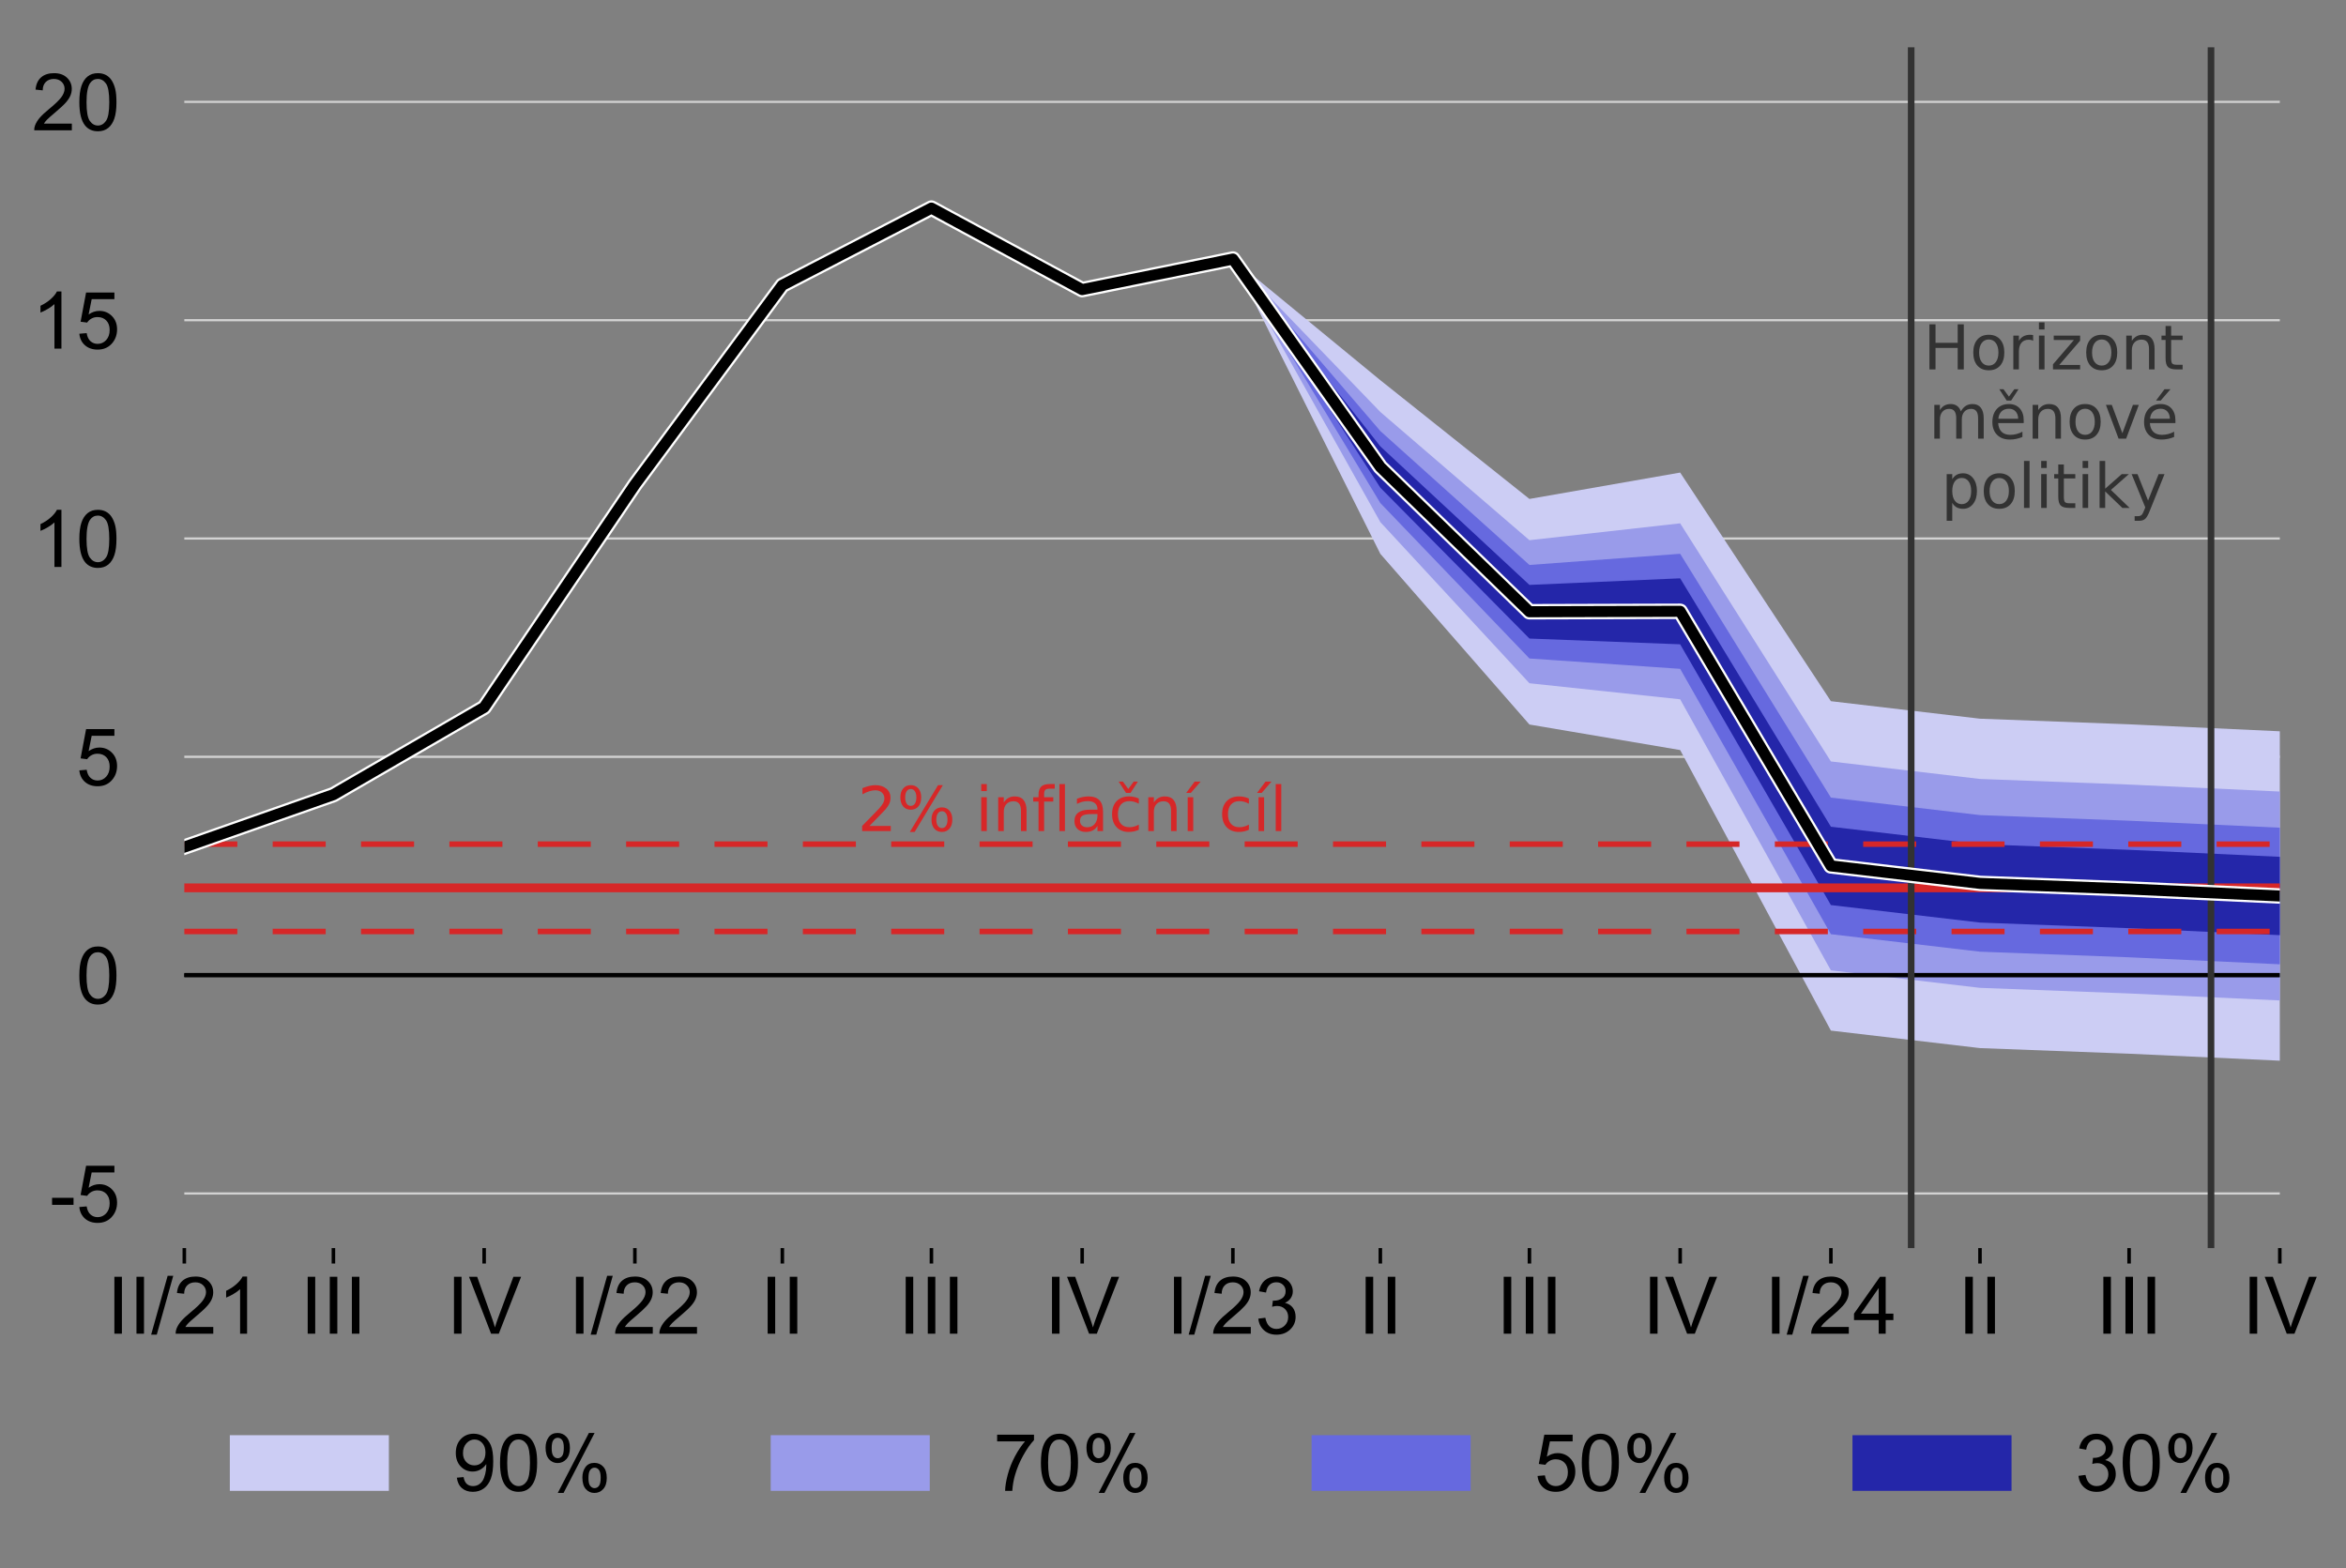 <?xml version="1.0" encoding="utf-8" standalone="no"?>
<!DOCTYPE svg PUBLIC "-//W3C//DTD SVG 1.1//EN"
  "http://www.w3.org/Graphics/SVG/1.1/DTD/svg11.dtd">
<!-- Created with matplotlib (http://matplotlib.org/) -->
<svg height="355pt" version="1.1" viewBox="0 0 531 355" width="531pt" xmlns="http://www.w3.org/2000/svg" xmlns:xlink="http://www.w3.org/1999/xlink">
 <rect x="0" y="0" width="531" height="355" fill="#808080" stroke="none"/>
 <defs>
  <style type="text/css">
*{stroke-linecap:butt;stroke-linejoin:round;}
  </style>
 </defs>
 <g id="figure_1">
  <g id="patch_1">
   <path d="M 0 355.437 
L 531.723 355.437 
L 531.723 0 
L 0 0 
z
" style="fill:none;"/>
  </g>
  <g id="axes_1">
   <g id="patch_2">
    <path d="M 41.719 282.5 
L 516.019 282.5 
L 516.019 10.7 
L 41.719 10.7 
z
" style="fill:none;"/>
   </g>
   <g id="matplotlib.axis_1">
    <g id="xtick_1">
     <g id="line2d_1">
      <defs>
       <path d="M 0 0 
L 0 3.5 
" id="md6508b9f61" style="stroke:#000000;stroke-width:0.8;"/>
      </defs>
      <g>
       <use style="stroke:#000000;stroke-width:0.8;" x="41.719" xlink:href="#md6508b9f61" y="282.5"/>
      </g>
     </g>
     <g id="text_1">
      <!-- II/21 -->
      <defs>
       <path d="M 9.328 0 
L 9.328 71.578 
L 18.797 71.578 
L 18.797 0 
z
" id="ArialMT-49"/>
       <path d="M 0 -1.219 
L 20.75 72.797 
L 27.781 72.797 
L 7.078 -1.219 
z
" id="ArialMT-2f"/>
       <path d="M 50.344 8.453 
L 50.344 0 
L 3.031 0 
Q 2.938 3.172 4.047 6.109 
Q 5.859 10.938 9.828 15.625 
Q 13.812 20.312 21.344 26.469 
Q 33.016 36.031 37.109 41.625 
Q 41.219 47.219 41.219 52.203 
Q 41.219 57.422 37.469 61 
Q 33.734 64.594 27.734 64.594 
Q 21.391 64.594 17.578 60.781 
Q 13.766 56.984 13.719 50.25 
L 4.688 51.172 
Q 5.609 61.281 11.656 66.578 
Q 17.719 71.875 27.938 71.875 
Q 38.234 71.875 44.234 66.156 
Q 50.25 60.453 50.25 52 
Q 50.25 47.703 48.484 43.547 
Q 46.734 39.406 42.656 34.812 
Q 38.578 30.219 29.109 22.219 
Q 21.188 15.578 18.938 13.203 
Q 16.703 10.844 15.234 8.453 
z
" id="ArialMT-32"/>
       <path d="M 37.25 0 
L 28.469 0 
L 28.469 56 
Q 25.297 52.984 20.141 49.953 
Q 14.984 46.922 10.891 45.406 
L 10.891 53.906 
Q 18.266 57.375 23.781 62.297 
Q 29.297 67.234 31.594 71.875 
L 37.25 71.875 
z
" id="ArialMT-31"/>
      </defs>
      <g transform="translate(24.209 301.884)scale(0.18 -0.18)">
       <use xlink:href="#ArialMT-49"/>
       <use x="27.783" xlink:href="#ArialMT-49"/>
       <use x="55.566" xlink:href="#ArialMT-2f"/>
       <use x="83.35" xlink:href="#ArialMT-32"/>
       <use x="138.965" xlink:href="#ArialMT-31"/>
      </g>
     </g>
    </g>
    <g id="xtick_2">
     <g id="line2d_2">
      <g>
       <use style="stroke:#000000;stroke-width:0.8;" x="75.466" xlink:href="#md6508b9f61" y="282.5"/>
      </g>
     </g>
     <g id="text_2">
      <!-- III -->
      <g transform="translate(67.965 301.884)scale(0.18 -0.18)">
       <use xlink:href="#ArialMT-49"/>
       <use x="27.783" xlink:href="#ArialMT-49"/>
       <use x="55.566" xlink:href="#ArialMT-49"/>
      </g>
     </g>
    </g>
    <g id="xtick_3">
     <g id="line2d_3">
      <g>
       <use style="stroke:#000000;stroke-width:0.8;" x="109.582" xlink:href="#md6508b9f61" y="282.5"/>
      </g>
     </g>
     <g id="text_3">
      <!-- IV -->
      <defs>
       <path d="M 28.172 0 
L 0.438 71.578 
L 10.688 71.578 
L 29.297 19.578 
Q 31.547 13.328 33.062 7.859 
Q 34.719 13.719 36.922 19.578 
L 56.25 71.578 
L 65.922 71.578 
L 37.891 0 
z
" id="ArialMT-56"/>
      </defs>
      <g transform="translate(101.079 301.884)scale(0.18 -0.18)">
       <use xlink:href="#ArialMT-49"/>
       <use x="27.783" xlink:href="#ArialMT-56"/>
      </g>
     </g>
    </g>
    <g id="xtick_4">
     <g id="line2d_4">
      <g>
       <use style="stroke:#000000;stroke-width:0.8;" x="143.699" xlink:href="#md6508b9f61" y="282.5"/>
      </g>
     </g>
     <g id="text_4">
      <!-- I/22 -->
      <g transform="translate(128.689 301.884)scale(0.18 -0.18)">
       <use xlink:href="#ArialMT-49"/>
       <use x="27.783" xlink:href="#ArialMT-2f"/>
       <use x="55.566" xlink:href="#ArialMT-32"/>
       <use x="111.182" xlink:href="#ArialMT-32"/>
      </g>
     </g>
    </g>
    <g id="xtick_5">
     <g id="line2d_5">
      <g>
       <use style="stroke:#000000;stroke-width:0.8;" x="177.075" xlink:href="#md6508b9f61" y="282.5"/>
      </g>
     </g>
     <g id="text_5">
      <!-- II -->
      <g transform="translate(172.074 301.884)scale(0.18 -0.18)">
       <use xlink:href="#ArialMT-49"/>
       <use x="27.783" xlink:href="#ArialMT-49"/>
      </g>
     </g>
    </g>
    <g id="xtick_6">
     <g id="line2d_6">
      <g>
       <use style="stroke:#000000;stroke-width:0.8;" x="210.821" xlink:href="#md6508b9f61" y="282.5"/>
      </g>
     </g>
     <g id="text_6">
      <!-- III -->
      <g transform="translate(203.32 301.884)scale(0.18 -0.18)">
       <use xlink:href="#ArialMT-49"/>
       <use x="27.783" xlink:href="#ArialMT-49"/>
       <use x="55.566" xlink:href="#ArialMT-49"/>
      </g>
     </g>
    </g>
    <g id="xtick_7">
     <g id="line2d_7">
      <g>
       <use style="stroke:#000000;stroke-width:0.8;" x="244.938" xlink:href="#md6508b9f61" y="282.5"/>
      </g>
     </g>
     <g id="text_7">
      <!-- IV -->
      <g transform="translate(236.434 301.884)scale(0.18 -0.18)">
       <use xlink:href="#ArialMT-49"/>
       <use x="27.783" xlink:href="#ArialMT-56"/>
      </g>
     </g>
    </g>
    <g id="xtick_8">
     <g id="line2d_8">
      <g>
       <use style="stroke:#000000;stroke-width:0.8;" x="279.055" xlink:href="#md6508b9f61" y="282.5"/>
      </g>
     </g>
     <g id="text_8">
      <!-- I/23 -->
      <defs>
       <path d="M 4.203 18.891 
L 12.984 20.062 
Q 14.5 12.594 18.141 9.297 
Q 21.781 6 27 6 
Q 33.203 6 37.469 10.297 
Q 41.75 14.594 41.75 20.953 
Q 41.75 27 37.797 30.922 
Q 33.844 34.859 27.734 34.859 
Q 25.25 34.859 21.531 33.891 
L 22.516 41.609 
Q 23.391 41.5 23.922 41.5 
Q 29.547 41.5 34.031 44.422 
Q 38.531 47.359 38.531 53.469 
Q 38.531 58.297 35.25 61.469 
Q 31.984 64.656 26.812 64.656 
Q 21.688 64.656 18.266 61.422 
Q 14.844 58.203 13.875 51.766 
L 5.078 53.328 
Q 6.688 62.156 12.391 67.016 
Q 18.109 71.875 26.609 71.875 
Q 32.469 71.875 37.391 69.359 
Q 42.328 66.844 44.938 62.5 
Q 47.562 58.156 47.562 53.266 
Q 47.562 48.641 45.062 44.828 
Q 42.578 41.016 37.703 38.766 
Q 44.047 37.312 47.562 32.688 
Q 51.078 28.078 51.078 21.141 
Q 51.078 11.766 44.234 5.25 
Q 37.406 -1.266 26.953 -1.266 
Q 17.531 -1.266 11.297 4.344 
Q 5.078 9.969 4.203 18.891 
" id="ArialMT-33"/>
      </defs>
      <g transform="translate(264.044 301.884)scale(0.18 -0.18)">
       <use xlink:href="#ArialMT-49"/>
       <use x="27.783" xlink:href="#ArialMT-2f"/>
       <use x="55.566" xlink:href="#ArialMT-32"/>
       <use x="111.182" xlink:href="#ArialMT-33"/>
      </g>
     </g>
    </g>
    <g id="xtick_9">
     <g id="line2d_9">
      <g>
       <use style="stroke:#000000;stroke-width:0.8;" x="312.43" xlink:href="#md6508b9f61" y="282.5"/>
      </g>
     </g>
     <g id="text_9">
      <!-- II -->
      <g transform="translate(307.429 301.884)scale(0.18 -0.18)">
       <use xlink:href="#ArialMT-49"/>
       <use x="27.783" xlink:href="#ArialMT-49"/>
      </g>
     </g>
    </g>
    <g id="xtick_10">
     <g id="line2d_10">
      <g>
       <use style="stroke:#000000;stroke-width:0.8;" x="346.176" xlink:href="#md6508b9f61" y="282.5"/>
      </g>
     </g>
     <g id="text_10">
      <!-- III -->
      <g transform="translate(338.675 301.884)scale(0.18 -0.18)">
       <use xlink:href="#ArialMT-49"/>
       <use x="27.783" xlink:href="#ArialMT-49"/>
       <use x="55.566" xlink:href="#ArialMT-49"/>
      </g>
     </g>
    </g>
    <g id="xtick_11">
     <g id="line2d_11">
      <g>
       <use style="stroke:#000000;stroke-width:0.8;" x="380.293" xlink:href="#md6508b9f61" y="282.5"/>
      </g>
     </g>
     <g id="text_11">
      <!-- IV -->
      <g transform="translate(371.79 301.884)scale(0.18 -0.18)">
       <use xlink:href="#ArialMT-49"/>
       <use x="27.783" xlink:href="#ArialMT-56"/>
      </g>
     </g>
    </g>
    <g id="xtick_12">
     <g id="line2d_12">
      <g>
       <use style="stroke:#000000;stroke-width:0.8;" x="414.41" xlink:href="#md6508b9f61" y="282.5"/>
      </g>
     </g>
     <g id="text_12">
      <!-- I/24 -->
      <defs>
       <path d="M 32.328 0 
L 32.328 17.141 
L 1.266 17.141 
L 1.266 25.203 
L 33.938 71.578 
L 41.109 71.578 
L 41.109 25.203 
L 50.781 25.203 
L 50.781 17.141 
L 41.109 17.141 
L 41.109 0 
z
M 32.328 25.203 
L 32.328 57.469 
L 9.906 25.203 
z
" id="ArialMT-34"/>
      </defs>
      <g transform="translate(399.4 301.884)scale(0.18 -0.18)">
       <use xlink:href="#ArialMT-49"/>
       <use x="27.783" xlink:href="#ArialMT-2f"/>
       <use x="55.566" xlink:href="#ArialMT-32"/>
       <use x="111.182" xlink:href="#ArialMT-34"/>
      </g>
     </g>
    </g>
    <g id="xtick_13">
     <g id="line2d_13">
      <g>
       <use style="stroke:#000000;stroke-width:0.8;" x="448.156" xlink:href="#md6508b9f61" y="282.5"/>
      </g>
     </g>
     <g id="text_13">
      <!-- II -->
      <g transform="translate(443.156 301.884)scale(0.18 -0.18)">
       <use xlink:href="#ArialMT-49"/>
       <use x="27.783" xlink:href="#ArialMT-49"/>
      </g>
     </g>
    </g>
    <g id="xtick_14">
     <g id="line2d_14">
      <g>
       <use style="stroke:#000000;stroke-width:0.8;" x="481.902" xlink:href="#md6508b9f61" y="282.5"/>
      </g>
     </g>
     <g id="text_14">
      <!-- III -->
      <g transform="translate(474.401 301.884)scale(0.18 -0.18)">
       <use xlink:href="#ArialMT-49"/>
       <use x="27.783" xlink:href="#ArialMT-49"/>
       <use x="55.566" xlink:href="#ArialMT-49"/>
      </g>
     </g>
    </g>
    <g id="xtick_15">
     <g id="line2d_15">
      <g>
       <use style="stroke:#000000;stroke-width:0.8;" x="516.019" xlink:href="#md6508b9f61" y="282.5"/>
      </g>
     </g>
     <g id="text_15">
      <!-- IV -->
      <g transform="translate(507.516 301.884)scale(0.18 -0.18)">
       <use xlink:href="#ArialMT-49"/>
       <use x="27.783" xlink:href="#ArialMT-56"/>
      </g>
     </g>
    </g>
   </g>
   <g id="matplotlib.axis_2">
    <g id="ytick_1">
     <g id="text_16">
      <!-- -5 -->
      <defs>
       <path d="M 3.172 21.484 
L 3.172 30.328 
L 30.172 30.328 
L 30.172 21.484 
z
" id="ArialMT-2d"/>
       <path d="M 4.156 18.75 
L 13.375 19.531 
Q 14.406 12.797 18.141 9.391 
Q 21.875 6 27.156 6 
Q 33.5 6 37.891 10.781 
Q 42.281 15.578 42.281 23.484 
Q 42.281 31 38.062 35.344 
Q 33.844 39.703 27 39.703 
Q 22.75 39.703 19.328 37.766 
Q 15.922 35.844 13.969 32.766 
L 5.719 33.844 
L 12.641 70.609 
L 48.25 70.609 
L 48.25 62.203 
L 19.672 62.203 
L 15.828 42.969 
Q 22.266 47.469 29.344 47.469 
Q 38.719 47.469 45.156 40.969 
Q 51.609 34.469 51.609 24.266 
Q 51.609 14.547 45.953 7.469 
Q 39.062 -1.219 27.156 -1.219 
Q 17.391 -1.219 11.203 4.25 
Q 5.031 9.719 4.156 18.75 
" id="ArialMT-35"/>
      </defs>
      <g transform="translate(11.216 276.587)scale(0.18 -0.18)">
       <use xlink:href="#ArialMT-2d"/>
       <use x="33.301" xlink:href="#ArialMT-35"/>
      </g>
     </g>
    </g>
    <g id="ytick_2">
     <g id="text_17">
      <!-- 0 -->
      <defs>
       <path d="M 4.156 35.297 
Q 4.156 48 6.766 55.734 
Q 9.375 63.484 14.516 67.672 
Q 19.672 71.875 27.484 71.875 
Q 33.25 71.875 37.594 69.547 
Q 41.938 67.234 44.766 62.859 
Q 47.609 58.5 49.219 52.219 
Q 50.828 45.953 50.828 35.297 
Q 50.828 22.703 48.234 14.969 
Q 45.656 7.234 40.5 3 
Q 35.359 -1.219 27.484 -1.219 
Q 17.141 -1.219 11.234 6.203 
Q 4.156 15.141 4.156 35.297 
M 13.188 35.297 
Q 13.188 17.672 17.312 11.828 
Q 21.438 6 27.484 6 
Q 33.547 6 37.672 11.859 
Q 41.797 17.719 41.797 35.297 
Q 41.797 52.984 37.672 58.781 
Q 33.547 64.594 27.391 64.594 
Q 21.344 64.594 17.719 59.469 
Q 13.188 52.938 13.188 35.297 
" id="ArialMT-30"/>
      </defs>
      <g transform="translate(17.21 227.169)scale(0.18 -0.18)">
       <use xlink:href="#ArialMT-30"/>
      </g>
     </g>
    </g>
    <g id="ytick_3">
     <g id="text_18">
      <!-- 5 -->
      <g transform="translate(17.21 177.751)scale(0.18 -0.18)">
       <use xlink:href="#ArialMT-35"/>
      </g>
     </g>
    </g>
    <g id="ytick_4">
     <g id="text_19">
      <!-- 10 -->
      <g transform="translate(7.2 128.333)scale(0.18 -0.18)">
       <use xlink:href="#ArialMT-31"/>
       <use x="55.615" xlink:href="#ArialMT-30"/>
      </g>
     </g>
    </g>
    <g id="ytick_5">
     <g id="text_20">
      <!-- 15 -->
      <g transform="translate(7.2 78.915)scale(0.18 -0.18)">
       <use xlink:href="#ArialMT-31"/>
       <use x="55.615" xlink:href="#ArialMT-35"/>
      </g>
     </g>
    </g>
    <g id="ytick_6">
     <g id="text_21">
      <!-- 20 -->
      <g transform="translate(7.2 29.497)scale(0.18 -0.18)">
       <use xlink:href="#ArialMT-32"/>
       <use x="55.615" xlink:href="#ArialMT-30"/>
      </g>
     </g>
    </g>
   </g>
   <g id="line2d_16">
    <path clip-path="url(#p650e897076)" d="M 41.719 270.145 
L 516.019 270.145 
" style="fill:none;stroke:#d2d2d2;stroke-linecap:square;stroke-width:0.5;"/>
   </g>
   <g id="line2d_17">
    <path clip-path="url(#p650e897076)" d="M 41.719 220.727 
L 516.019 220.727 
" style="fill:none;stroke:#000000;stroke-linecap:square;stroke-width:0.75;"/>
   </g>
   <g id="line2d_18">
    <path clip-path="url(#p650e897076)" d="M 41.719 171.309 
L 516.019 171.309 
" style="fill:none;stroke:#d2d2d2;stroke-linecap:square;stroke-width:0.5;"/>
   </g>
   <g id="line2d_19">
    <path clip-path="url(#p650e897076)" d="M 41.719 121.891 
L 516.019 121.891 
" style="fill:none;stroke:#d2d2d2;stroke-linecap:square;stroke-width:0.5;"/>
   </g>
   <g id="legend_1">
    <g id="patch_3">
     <path d="M 48.419 348.237 
L 509.32 348.237 
Q 512.92 348.237 512.92 344.637 
L 512.92 320.975 
Q 512.92 317.375 509.32 317.375 
L 48.419 317.375 
Q 44.819 317.375 44.819 320.975 
L 44.819 344.637 
Q 44.819 348.237 48.419 348.237 
z
" style="fill:none;opacity:0.8;"/>
    </g>
    <g id="patch_4">
     <path d="M 52.019 337.459 
L 88.019 337.459 
L 88.019 324.859 
L 52.019 324.859 
z
" style="fill:#cccdf4;"/>
    </g>
    <g id="text_22">
     <!-- 90% -->
     <defs>
      <path d="M 5.469 16.547 
L 13.922 17.328 
Q 14.984 11.375 18.016 8.688 
Q 21.047 6 25.781 6 
Q 29.828 6 32.875 7.859 
Q 35.938 9.719 37.891 12.812 
Q 39.844 15.922 41.156 21.188 
Q 42.484 26.469 42.484 31.938 
Q 42.484 32.516 42.438 33.688 
Q 39.797 29.5 35.234 26.875 
Q 30.672 24.266 25.344 24.266 
Q 16.453 24.266 10.297 30.703 
Q 4.156 37.156 4.156 47.703 
Q 4.156 58.594 10.578 65.234 
Q 17 71.875 26.656 71.875 
Q 33.641 71.875 39.422 68.109 
Q 45.219 64.359 48.219 57.391 
Q 51.219 50.438 51.219 37.25 
Q 51.219 23.531 48.234 15.406 
Q 45.266 7.281 39.375 3.031 
Q 33.5 -1.219 25.594 -1.219 
Q 17.188 -1.219 11.859 3.438 
Q 6.547 8.109 5.469 16.547 
M 41.453 48.141 
Q 41.453 55.719 37.422 60.156 
Q 33.406 64.594 27.734 64.594 
Q 21.875 64.594 17.531 59.812 
Q 13.188 55.031 13.188 47.406 
Q 13.188 40.578 17.312 36.297 
Q 21.438 32.031 27.484 32.031 
Q 33.594 32.031 37.516 36.297 
Q 41.453 40.578 41.453 48.141 
" id="ArialMT-39"/>
      <path d="M 5.812 54.391 
Q 5.812 62.062 9.672 67.422 
Q 13.531 72.797 20.844 72.797 
Q 27.594 72.797 32 67.984 
Q 36.422 63.188 36.422 53.859 
Q 36.422 44.781 31.953 39.875 
Q 27.484 34.969 20.953 34.969 
Q 14.453 34.969 10.125 39.797 
Q 5.812 44.625 5.812 54.391 
M 21.094 66.75 
Q 17.828 66.75 15.656 63.906 
Q 13.484 61.078 13.484 53.516 
Q 13.484 46.625 15.672 43.812 
Q 17.875 41.016 21.094 41.016 
Q 24.422 41.016 26.594 43.844 
Q 28.766 46.688 28.766 54.203 
Q 28.766 61.141 26.562 63.938 
Q 24.359 66.75 21.094 66.75 
M 21.141 -2.641 
L 60.297 72.797 
L 67.438 72.797 
L 28.422 -2.641 
z
M 52.094 16.797 
Q 52.094 24.516 55.953 29.859 
Q 59.812 35.203 67.188 35.203 
Q 73.922 35.203 78.344 30.391 
Q 82.766 25.594 82.766 16.266 
Q 82.766 7.172 78.297 2.266 
Q 73.828 -2.641 67.234 -2.641 
Q 60.75 -2.641 56.422 2.219 
Q 52.094 7.078 52.094 16.797 
M 67.438 29.156 
Q 64.109 29.156 61.938 26.312 
Q 59.766 23.484 59.766 15.922 
Q 59.766 9.078 61.953 6.25 
Q 64.156 3.422 67.391 3.422 
Q 70.75 3.422 72.922 6.25 
Q 75.094 9.078 75.094 16.609 
Q 75.094 23.531 72.891 26.344 
Q 70.703 29.156 67.438 29.156 
" id="ArialMT-25"/>
     </defs>
     <g transform="translate(102.419 337.459)scale(0.18 -0.18)">
      <use xlink:href="#ArialMT-39"/>
      <use x="55.615" xlink:href="#ArialMT-30"/>
      <use x="111.23" xlink:href="#ArialMT-25"/>
     </g>
    </g>
    <g id="patch_5">
     <path d="M 174.444 337.459 
L 210.444 337.459 
L 210.444 324.859 
L 174.444 324.859 
z
" style="fill:#999bea;"/>
    </g>
    <g id="text_23">
     <!-- 70% -->
     <defs>
      <path d="M 4.734 62.203 
L 4.734 70.656 
L 51.078 70.656 
L 51.078 63.812 
Q 44.234 56.547 37.516 44.484 
Q 30.812 32.422 27.156 19.672 
Q 24.516 10.688 23.781 0 
L 14.75 0 
Q 14.891 8.453 18.062 20.406 
Q 21.234 32.375 27.172 43.484 
Q 33.109 54.594 39.797 62.203 
z
" id="ArialMT-37"/>
     </defs>
     <g transform="translate(224.844 337.459)scale(0.18 -0.18)">
      <use xlink:href="#ArialMT-37"/>
      <use x="55.615" xlink:href="#ArialMT-30"/>
      <use x="111.23" xlink:href="#ArialMT-25"/>
     </g>
    </g>
    <g id="patch_6">
     <path d="M 296.869 337.459 
L 332.869 337.459 
L 332.869 324.859 
L 296.869 324.859 
z
" style="fill:#6669df;"/>
    </g>
    <g id="text_24">
     <!-- 50% -->
     <g transform="translate(347.269 337.459)scale(0.18 -0.18)">
      <use xlink:href="#ArialMT-35"/>
      <use x="55.615" xlink:href="#ArialMT-30"/>
      <use x="111.23" xlink:href="#ArialMT-25"/>
     </g>
    </g>
    <g id="patch_7">
     <path d="M 419.295 337.459 
L 455.295 337.459 
L 455.295 324.859 
L 419.295 324.859 
z
" style="fill:#2426a9;"/>
    </g>
    <g id="text_25">
     <!-- 30% -->
     <g transform="translate(469.695 337.459)scale(0.18 -0.18)">
      <use xlink:href="#ArialMT-33"/>
      <use x="55.615" xlink:href="#ArialMT-30"/>
      <use x="111.23" xlink:href="#ArialMT-25"/>
     </g>
    </g>
   </g>
   <g id="line2d_20">
    <path clip-path="url(#p650e897076)" d="M 41.719 72.473 
L 516.019 72.473 
" style="fill:none;stroke:#d2d2d2;stroke-linecap:square;stroke-width:0.5;"/>
   </g>
   <g id="line2d_21">
    <path clip-path="url(#p650e897076)" d="M 41.719 23.055 
L 516.019 23.055 
" style="fill:none;stroke:#d2d2d2;stroke-linecap:square;stroke-width:0.5;"/>
   </g>
   <g id="patch_8">
    <path clip-path="url(#p650e897076)" d="z
" style="fill:#cccdf4;"/>
   </g>
   <g id="patch_9">
    <path clip-path="url(#p650e897076)" d="z
" style="fill:#cccdf4;"/>
   </g>
   <g id="patch_10">
    <path clip-path="url(#p650e897076)" d="z
" style="fill:#cccdf4;"/>
   </g>
   <g id="patch_11">
    <path clip-path="url(#p650e897076)" d="z
" style="fill:#cccdf4;"/>
   </g>
   <g id="patch_12">
    <path clip-path="url(#p650e897076)" d="z
" style="fill:#cccdf4;"/>
   </g>
   <g id="patch_13">
    <path clip-path="url(#p650e897076)" d="z
" style="fill:#cccdf4;"/>
   </g>
   <g id="patch_14">
    <path clip-path="url(#p650e897076)" d="z
" style="fill:#cccdf4;"/>
   </g>
   <g id="patch_15">
    <path clip-path="url(#p650e897076)" d="M 279.055 220.727 
L 279.055 220.727 
L 279.055 58.636 
L 279.055 58.636 
z
" style="fill:#cccdf4;"/>
   </g>
   <g id="patch_16">
    <path clip-path="url(#p650e897076)" d="M 312.43 220.727 
L 312.43 220.727 
L 312.43 125.368 
L 312.43 125.368 
z
" style="fill:#cccdf4;"/>
   </g>
   <g id="patch_17">
    <path clip-path="url(#p650e897076)" d="M 346.176 220.727 
L 346.176 220.727 
L 346.176 163.995 
L 346.176 163.995 
z
" style="fill:#cccdf4;"/>
   </g>
   <g id="patch_18">
    <path clip-path="url(#p650e897076)" d="M 380.293 220.727 
L 380.293 220.727 
L 380.293 169.776 
L 380.293 169.776 
z
" style="fill:#cccdf4;"/>
   </g>
   <g id="patch_19">
    <path clip-path="url(#p650e897076)" d="M 414.41 220.727 
L 414.41 220.727 
L 414.41 220.727 
L 414.41 220.727 
z
" style="fill:#cccdf4;"/>
   </g>
   <g id="patch_20">
    <path clip-path="url(#p650e897076)" d="M 448.156 220.727 
L 448.156 220.727 
L 448.156 220.727 
L 448.156 220.727 
z
" style="fill:#cccdf4;"/>
   </g>
   <g id="patch_21">
    <path clip-path="url(#p650e897076)" d="M 481.902 220.727 
L 481.902 220.727 
L 481.902 220.727 
L 481.902 220.727 
z
" style="fill:#cccdf4;"/>
   </g>
   <g id="patch_22">
    <path clip-path="url(#p650e897076)" d="M 516.019 220.727 
L 516.019 220.727 
L 516.019 220.727 
L 516.019 220.727 
z
" style="fill:#cccdf4;"/>
   </g>
   <g id="patch_23">
    <path clip-path="url(#p650e897076)" d="z
" style="fill:#cccdf4;"/>
   </g>
   <g id="patch_24">
    <path clip-path="url(#p650e897076)" d="z
" style="fill:#cccdf4;"/>
   </g>
   <g id="patch_25">
    <path clip-path="url(#p650e897076)" d="z
" style="fill:#cccdf4;"/>
   </g>
   <g id="patch_26">
    <path clip-path="url(#p650e897076)" d="z
" style="fill:#cccdf4;"/>
   </g>
   <g id="patch_27">
    <path clip-path="url(#p650e897076)" d="z
" style="fill:#cccdf4;"/>
   </g>
   <g id="patch_28">
    <path clip-path="url(#p650e897076)" d="z
" style="fill:#cccdf4;"/>
   </g>
   <g id="patch_29">
    <path clip-path="url(#p650e897076)" d="z
" style="fill:#cccdf4;"/>
   </g>
   <g id="patch_30">
    <path clip-path="url(#p650e897076)" d="M 279.055 220.727 
L 279.055 220.727 
L 279.055 220.727 
L 279.055 220.727 
z
" style="fill:#cccdf4;"/>
   </g>
   <g id="patch_31">
    <path clip-path="url(#p650e897076)" d="M 312.43 220.727 
L 312.43 220.727 
L 312.43 220.727 
L 312.43 220.727 
z
" style="fill:#cccdf4;"/>
   </g>
   <g id="patch_32">
    <path clip-path="url(#p650e897076)" d="M 346.176 220.727 
L 346.176 220.727 
L 346.176 220.727 
L 346.176 220.727 
z
" style="fill:#cccdf4;"/>
   </g>
   <g id="patch_33">
    <path clip-path="url(#p650e897076)" d="M 380.293 220.727 
L 380.293 220.727 
L 380.293 220.727 
L 380.293 220.727 
z
" style="fill:#cccdf4;"/>
   </g>
   <g id="patch_34">
    <path clip-path="url(#p650e897076)" d="M 414.41 233.279 
L 414.41 233.279 
L 414.41 220.727 
L 414.41 220.727 
z
" style="fill:#cccdf4;"/>
   </g>
   <g id="patch_35">
    <path clip-path="url(#p650e897076)" d="M 448.156 237.241 
L 448.156 237.241 
L 448.156 220.727 
L 448.156 220.727 
z
" style="fill:#cccdf4;"/>
   </g>
   <g id="patch_36">
    <path clip-path="url(#p650e897076)" d="M 481.902 238.509 
L 481.902 238.509 
L 481.902 220.727 
L 481.902 220.727 
z
" style="fill:#cccdf4;"/>
   </g>
   <g id="patch_37">
    <path clip-path="url(#p650e897076)" d="M 516.019 240.091 
L 516.019 240.091 
L 516.019 220.727 
L 516.019 220.727 
z
" style="fill:#cccdf4;"/>
   </g>
   <g id="patch_38">
    <path clip-path="url(#p650e897076)" d="z
" style="fill:#999bea;"/>
   </g>
   <g id="patch_39">
    <path clip-path="url(#p650e897076)" d="z
" style="fill:#999bea;"/>
   </g>
   <g id="patch_40">
    <path clip-path="url(#p650e897076)" d="z
" style="fill:#999bea;"/>
   </g>
   <g id="patch_41">
    <path clip-path="url(#p650e897076)" d="z
" style="fill:#999bea;"/>
   </g>
   <g id="patch_42">
    <path clip-path="url(#p650e897076)" d="z
" style="fill:#999bea;"/>
   </g>
   <g id="patch_43">
    <path clip-path="url(#p650e897076)" d="z
" style="fill:#999bea;"/>
   </g>
   <g id="patch_44">
    <path clip-path="url(#p650e897076)" d="z
" style="fill:#999bea;"/>
   </g>
   <g id="patch_45">
    <path clip-path="url(#p650e897076)" d="M 279.055 58.636 
L 279.055 58.636 
L 279.055 -103.456 
L 279.055 -103.456 
z
" style="fill:#999bea;"/>
   </g>
   <g id="patch_46">
    <path clip-path="url(#p650e897076)" d="M 312.43 125.368 
L 312.43 125.368 
L 312.43 22.819 
L 312.43 22.819 
z
" style="fill:#999bea;"/>
   </g>
   <g id="patch_47">
    <path clip-path="url(#p650e897076)" d="M 346.176 163.995 
L 346.176 163.995 
L 346.176 97.923 
L 346.176 97.923 
z
" style="fill:#999bea;"/>
   </g>
   <g id="patch_48">
    <path clip-path="url(#p650e897076)" d="M 380.293 169.776 
L 380.293 169.776 
L 380.293 107.336 
L 380.293 107.336 
z
" style="fill:#999bea;"/>
   </g>
   <g id="patch_49">
    <path clip-path="url(#p650e897076)" d="M 414.41 220.727 
L 414.41 220.727 
L 414.41 219.64 
L 414.41 219.64 
z
" style="fill:#999bea;"/>
   </g>
   <g id="patch_50">
    <path clip-path="url(#p650e897076)" d="M 448.156 220.727 
L 448.156 220.727 
L 448.156 220.727 
L 448.156 220.727 
z
" style="fill:#999bea;"/>
   </g>
   <g id="patch_51">
    <path clip-path="url(#p650e897076)" d="M 481.902 220.727 
L 481.902 220.727 
L 481.902 220.727 
L 481.902 220.727 
z
" style="fill:#999bea;"/>
   </g>
   <g id="patch_52">
    <path clip-path="url(#p650e897076)" d="M 516.019 220.727 
L 516.019 220.727 
L 516.019 220.727 
L 516.019 220.727 
z
" style="fill:#999bea;"/>
   </g>
   <g id="patch_53">
    <path clip-path="url(#p650e897076)" d="z
" style="fill:#999bea;"/>
   </g>
   <g id="patch_54">
    <path clip-path="url(#p650e897076)" d="z
" style="fill:#999bea;"/>
   </g>
   <g id="patch_55">
    <path clip-path="url(#p650e897076)" d="z
" style="fill:#999bea;"/>
   </g>
   <g id="patch_56">
    <path clip-path="url(#p650e897076)" d="z
" style="fill:#999bea;"/>
   </g>
   <g id="patch_57">
    <path clip-path="url(#p650e897076)" d="z
" style="fill:#999bea;"/>
   </g>
   <g id="patch_58">
    <path clip-path="url(#p650e897076)" d="z
" style="fill:#999bea;"/>
   </g>
   <g id="patch_59">
    <path clip-path="url(#p650e897076)" d="z
" style="fill:#999bea;"/>
   </g>
   <g id="patch_60">
    <path clip-path="url(#p650e897076)" d="M 279.055 220.727 
L 279.055 220.727 
L 279.055 220.727 
L 279.055 220.727 
z
" style="fill:#999bea;"/>
   </g>
   <g id="patch_61">
    <path clip-path="url(#p650e897076)" d="M 312.43 220.727 
L 312.43 220.727 
L 312.43 220.727 
L 312.43 220.727 
z
" style="fill:#999bea;"/>
   </g>
   <g id="patch_62">
    <path clip-path="url(#p650e897076)" d="M 346.176 220.727 
L 346.176 220.727 
L 346.176 220.727 
L 346.176 220.727 
z
" style="fill:#999bea;"/>
   </g>
   <g id="patch_63">
    <path clip-path="url(#p650e897076)" d="M 380.293 220.727 
L 380.293 220.727 
L 380.293 220.727 
L 380.293 220.727 
z
" style="fill:#999bea;"/>
   </g>
   <g id="patch_64">
    <path clip-path="url(#p650e897076)" d="M 414.41 233.279 
L 414.41 233.279 
L 414.41 233.279 
L 414.41 233.279 
z
" style="fill:#999bea;"/>
   </g>
   <g id="patch_65">
    <path clip-path="url(#p650e897076)" d="M 448.156 240.116 
L 448.156 240.116 
L 448.156 237.241 
L 448.156 237.241 
z
" style="fill:#999bea;"/>
   </g>
   <g id="patch_66">
    <path clip-path="url(#p650e897076)" d="M 481.902 242.651 
L 481.902 242.651 
L 481.902 238.509 
L 481.902 238.509 
z
" style="fill:#999bea;"/>
   </g>
   <g id="patch_67">
    <path clip-path="url(#p650e897076)" d="M 516.019 245.815 
L 516.019 245.815 
L 516.019 240.091 
L 516.019 240.091 
z
" style="fill:#999bea;"/>
   </g>
   <g id="patch_68">
    <path clip-path="url(#p650e897076)" d="z
" style="fill:#6669df;"/>
   </g>
   <g id="patch_69">
    <path clip-path="url(#p650e897076)" d="z
" style="fill:#6669df;"/>
   </g>
   <g id="patch_70">
    <path clip-path="url(#p650e897076)" d="z
" style="fill:#6669df;"/>
   </g>
   <g id="patch_71">
    <path clip-path="url(#p650e897076)" d="z
" style="fill:#6669df;"/>
   </g>
   <g id="patch_72">
    <path clip-path="url(#p650e897076)" d="z
" style="fill:#6669df;"/>
   </g>
   <g id="patch_73">
    <path clip-path="url(#p650e897076)" d="z
" style="fill:#6669df;"/>
   </g>
   <g id="patch_74">
    <path clip-path="url(#p650e897076)" d="z
" style="fill:#6669df;"/>
   </g>
   <g id="patch_75">
    <path clip-path="url(#p650e897076)" d="M 279.055 -103.456 
L 279.055 -103.456 
L 279.055 -265.548 
L 279.055 -265.548 
z
" style="fill:#6669df;"/>
   </g>
   <g id="patch_76">
    <path clip-path="url(#p650e897076)" d="M 312.43 22.819 
L 312.43 22.819 
L 312.43 -84.045 
L 312.43 -84.045 
z
" style="fill:#6669df;"/>
   </g>
   <g id="patch_77">
    <path clip-path="url(#p650e897076)" d="M 346.176 97.923 
L 346.176 97.923 
L 346.176 26.246 
L 346.176 26.246 
z
" style="fill:#6669df;"/>
   </g>
   <g id="patch_78">
    <path clip-path="url(#p650e897076)" d="M 380.293 107.336 
L 380.293 107.336 
L 380.293 38.001 
L 380.293 38.001 
z
" style="fill:#6669df;"/>
   </g>
   <g id="patch_79">
    <path clip-path="url(#p650e897076)" d="M 414.41 219.64 
L 414.41 219.64 
L 414.41 210.368 
L 414.41 210.368 
z
" style="fill:#6669df;"/>
   </g>
   <g id="patch_80">
    <path clip-path="url(#p650e897076)" d="M 448.156 220.727 
L 448.156 220.727 
L 448.156 215.418 
L 448.156 215.418 
z
" style="fill:#6669df;"/>
   </g>
   <g id="patch_81">
    <path clip-path="url(#p650e897076)" d="M 481.902 220.727 
L 481.902 220.727 
L 481.902 216.686 
L 481.902 216.686 
z
" style="fill:#6669df;"/>
   </g>
   <g id="patch_82">
    <path clip-path="url(#p650e897076)" d="M 516.019 220.727 
L 516.019 220.727 
L 516.019 218.268 
L 516.019 218.268 
z
" style="fill:#6669df;"/>
   </g>
   <g id="patch_83">
    <path clip-path="url(#p650e897076)" d="z
" style="fill:#6669df;"/>
   </g>
   <g id="patch_84">
    <path clip-path="url(#p650e897076)" d="z
" style="fill:#6669df;"/>
   </g>
   <g id="patch_85">
    <path clip-path="url(#p650e897076)" d="z
" style="fill:#6669df;"/>
   </g>
   <g id="patch_86">
    <path clip-path="url(#p650e897076)" d="z
" style="fill:#6669df;"/>
   </g>
   <g id="patch_87">
    <path clip-path="url(#p650e897076)" d="z
" style="fill:#6669df;"/>
   </g>
   <g id="patch_88">
    <path clip-path="url(#p650e897076)" d="z
" style="fill:#6669df;"/>
   </g>
   <g id="patch_89">
    <path clip-path="url(#p650e897076)" d="z
" style="fill:#6669df;"/>
   </g>
   <g id="patch_90">
    <path clip-path="url(#p650e897076)" d="M 279.055 220.727 
L 279.055 220.727 
L 279.055 220.727 
L 279.055 220.727 
z
" style="fill:#6669df;"/>
   </g>
   <g id="patch_91">
    <path clip-path="url(#p650e897076)" d="M 312.43 220.727 
L 312.43 220.727 
L 312.43 220.727 
L 312.43 220.727 
z
" style="fill:#6669df;"/>
   </g>
   <g id="patch_92">
    <path clip-path="url(#p650e897076)" d="M 346.176 220.727 
L 346.176 220.727 
L 346.176 220.727 
L 346.176 220.727 
z
" style="fill:#6669df;"/>
   </g>
   <g id="patch_93">
    <path clip-path="url(#p650e897076)" d="M 380.293 220.727 
L 380.293 220.727 
L 380.293 220.727 
L 380.293 220.727 
z
" style="fill:#6669df;"/>
   </g>
   <g id="patch_94">
    <path clip-path="url(#p650e897076)" d="M 414.41 233.279 
L 414.41 233.279 
L 414.41 233.279 
L 414.41 233.279 
z
" style="fill:#6669df;"/>
   </g>
   <g id="patch_95">
    <path clip-path="url(#p650e897076)" d="M 448.156 240.116 
L 448.156 240.116 
L 448.156 240.116 
L 448.156 240.116 
z
" style="fill:#6669df;"/>
   </g>
   <g id="patch_96">
    <path clip-path="url(#p650e897076)" d="M 481.902 242.651 
L 481.902 242.651 
L 481.902 242.651 
L 481.902 242.651 
z
" style="fill:#6669df;"/>
   </g>
   <g id="patch_97">
    <path clip-path="url(#p650e897076)" d="M 516.019 245.815 
L 516.019 245.815 
L 516.019 245.815 
L 516.019 245.815 
z
" style="fill:#6669df;"/>
   </g>
   <g id="patch_98">
    <path clip-path="url(#p650e897076)" d="z
" style="fill:#2426a9;"/>
   </g>
   <g id="patch_99">
    <path clip-path="url(#p650e897076)" d="z
" style="fill:#2426a9;"/>
   </g>
   <g id="patch_100">
    <path clip-path="url(#p650e897076)" d="z
" style="fill:#2426a9;"/>
   </g>
   <g id="patch_101">
    <path clip-path="url(#p650e897076)" d="z
" style="fill:#2426a9;"/>
   </g>
   <g id="patch_102">
    <path clip-path="url(#p650e897076)" d="z
" style="fill:#2426a9;"/>
   </g>
   <g id="patch_103">
    <path clip-path="url(#p650e897076)" d="z
" style="fill:#2426a9;"/>
   </g>
   <g id="patch_104">
    <path clip-path="url(#p650e897076)" d="z
" style="fill:#2426a9;"/>
   </g>
   <g id="patch_105">
    <path clip-path="url(#p650e897076)" d="M 279.055 -265.548 
L 279.055 -265.548 
L 279.055 -427.639 
L 279.055 -427.639 
z
" style="fill:#2426a9;"/>
   </g>
   <g id="patch_106">
    <path clip-path="url(#p650e897076)" d="M 312.43 -84.045 
L 312.43 -84.045 
L 312.43 -194.384 
L 312.43 -194.384 
z
" style="fill:#2426a9;"/>
   </g>
   <g id="patch_107">
    <path clip-path="url(#p650e897076)" d="M 346.176 26.246 
L 346.176 26.246 
L 346.176 -49.944 
L 346.176 -49.944 
z
" style="fill:#2426a9;"/>
   </g>
   <g id="patch_108">
    <path clip-path="url(#p650e897076)" d="M 380.293 38.001 
L 380.293 38.001 
L 380.293 -36.886 
L 380.293 -36.886 
z
" style="fill:#2426a9;"/>
   </g>
   <g id="patch_109">
    <path clip-path="url(#p650e897076)" d="M 414.41 210.368 
L 414.41 210.368 
L 414.41 194.505 
L 414.41 194.505 
z
" style="fill:#2426a9;"/>
   </g>
   <g id="patch_110">
    <path clip-path="url(#p650e897076)" d="M 448.156 215.418 
L 448.156 215.418 
L 448.156 203.517 
L 448.156 203.517 
z
" style="fill:#2426a9;"/>
   </g>
   <g id="patch_111">
    <path clip-path="url(#p650e897076)" d="M 481.902 216.686 
L 481.902 216.686 
L 481.902 206.052 
L 481.902 206.052 
z
" style="fill:#2426a9;"/>
   </g>
   <g id="patch_112">
    <path clip-path="url(#p650e897076)" d="M 516.019 218.268 
L 516.019 218.268 
L 516.019 209.216 
L 516.019 209.216 
z
" style="fill:#2426a9;"/>
   </g>
   <g id="patch_113">
    <path clip-path="url(#p650e897076)" d="z
" style="fill:#2426a9;"/>
   </g>
   <g id="patch_114">
    <path clip-path="url(#p650e897076)" d="z
" style="fill:#2426a9;"/>
   </g>
   <g id="patch_115">
    <path clip-path="url(#p650e897076)" d="z
" style="fill:#2426a9;"/>
   </g>
   <g id="patch_116">
    <path clip-path="url(#p650e897076)" d="z
" style="fill:#2426a9;"/>
   </g>
   <g id="patch_117">
    <path clip-path="url(#p650e897076)" d="z
" style="fill:#2426a9;"/>
   </g>
   <g id="patch_118">
    <path clip-path="url(#p650e897076)" d="z
" style="fill:#2426a9;"/>
   </g>
   <g id="patch_119">
    <path clip-path="url(#p650e897076)" d="z
" style="fill:#2426a9;"/>
   </g>
   <g id="patch_120">
    <path clip-path="url(#p650e897076)" d="M 279.055 220.727 
L 279.055 220.727 
L 279.055 220.727 
L 279.055 220.727 
z
" style="fill:#2426a9;"/>
   </g>
   <g id="patch_121">
    <path clip-path="url(#p650e897076)" d="M 312.43 220.727 
L 312.43 220.727 
L 312.43 220.727 
L 312.43 220.727 
z
" style="fill:#2426a9;"/>
   </g>
   <g id="patch_122">
    <path clip-path="url(#p650e897076)" d="M 346.176 220.727 
L 346.176 220.727 
L 346.176 220.727 
L 346.176 220.727 
z
" style="fill:#2426a9;"/>
   </g>
   <g id="patch_123">
    <path clip-path="url(#p650e897076)" d="M 380.293 220.727 
L 380.293 220.727 
L 380.293 220.727 
L 380.293 220.727 
z
" style="fill:#2426a9;"/>
   </g>
   <g id="patch_124">
    <path clip-path="url(#p650e897076)" d="M 414.41 233.279 
L 414.41 233.279 
L 414.41 233.279 
L 414.41 233.279 
z
" style="fill:#2426a9;"/>
   </g>
   <g id="patch_125">
    <path clip-path="url(#p650e897076)" d="M 448.156 240.116 
L 448.156 240.116 
L 448.156 240.116 
L 448.156 240.116 
z
" style="fill:#2426a9;"/>
   </g>
   <g id="patch_126">
    <path clip-path="url(#p650e897076)" d="M 481.902 242.651 
L 481.902 242.651 
L 481.902 242.651 
L 481.902 242.651 
z
" style="fill:#2426a9;"/>
   </g>
   <g id="patch_127">
    <path clip-path="url(#p650e897076)" d="M 516.019 245.815 
L 516.019 245.815 
L 516.019 245.815 
L 516.019 245.815 
z
" style="fill:#2426a9;"/>
   </g>
   <g id="PolyCollection_1">
    <path clip-path="url(#p650e897076)" d="M 279.055 58.636 
L 279.055 58.636 
L 312.43 125.368 
L 346.176 163.995 
L 380.293 169.776 
L 414.41 233.279 
L 448.156 237.241 
L 481.902 238.509 
L 516.019 240.091 
L 516.019 165.529 
L 516.019 165.529 
L 481.902 163.947 
L 448.156 162.679 
L 414.41 158.717 
L 380.293 106.966 
L 346.176 112.936 
L 312.43 86.061 
L 279.055 58.636 
z
" style="fill:#cccdf4;"/>
   </g>
   <g id="PolyCollection_2">
    <path clip-path="url(#p650e897076)" d="M 279.055 58.636 
L 279.055 58.636 
L 312.43 118.178 
L 346.176 154.655 
L 380.293 158.287 
L 414.41 219.64 
L 448.156 223.602 
L 481.902 224.87 
L 516.019 226.451 
L 516.019 179.168 
L 516.019 179.168 
L 481.902 177.586 
L 448.156 176.319 
L 414.41 172.356 
L 380.293 118.456 
L 346.176 122.276 
L 312.43 93.251 
L 279.055 58.636 
z
" style="fill:#999bea;"/>
   </g>
   <g id="PolyCollection_3">
    <path clip-path="url(#p650e897076)" d="M 279.055 58.636 
L 279.055 58.636 
L 312.43 113.864 
L 346.176 149.051 
L 380.293 151.393 
L 414.41 211.456 
L 448.156 215.418 
L 481.902 216.686 
L 516.019 218.268 
L 516.019 187.352 
L 516.019 187.352 
L 481.902 185.77 
L 448.156 184.502 
L 414.41 180.54 
L 380.293 125.349 
L 346.176 127.88 
L 312.43 97.565 
L 279.055 58.636 
z
" style="fill:#6669df;"/>
   </g>
   <g id="PolyCollection_4">
    <path clip-path="url(#p650e897076)" d="M 279.055 58.636 
L 279.055 58.636 
L 312.43 110.388 
L 346.176 144.537 
L 380.293 145.839 
L 414.41 204.864 
L 448.156 208.826 
L 481.902 210.094 
L 516.019 211.675 
L 516.019 193.944 
L 516.019 193.944 
L 481.902 192.362 
L 448.156 191.095 
L 414.41 187.132 
L 380.293 130.903 
L 346.176 132.395 
L 312.43 101.041 
L 279.055 58.636 
z
" style="fill:#2426a9;"/>
   </g>
   <g id="line2d_22">
    <path clip-path="url(#p650e897076)" d="M 41.719 200.96 
L 75.466 200.96 
L 109.582 200.96 
L 143.699 200.96 
L 177.075 200.96 
L 210.821 200.96 
L 244.938 200.96 
L 279.055 200.96 
L 312.43 200.96 
L 346.176 200.96 
L 380.293 200.96 
L 414.41 200.96 
L 448.156 200.96 
L 481.902 200.96 
L 516.019 200.96 
" style="fill:none;stroke:#d62728;stroke-linecap:square;stroke-width:2;"/>
   </g>
   <g id="line2d_23">
    <path clip-path="url(#p650e897076)" d="M 41.719 210.844 
L 75.466 210.844 
L 109.582 210.844 
L 143.699 210.844 
L 177.075 210.844 
L 210.821 210.844 
L 244.938 210.844 
L 279.055 210.844 
L 312.43 210.844 
L 346.176 210.844 
L 380.293 210.844 
L 414.41 210.844 
L 448.156 210.844 
L 481.902 210.844 
L 516.019 210.844 
" style="fill:none;stroke:#d62728;stroke-dasharray:12,8,12,8;stroke-dashoffset:0;stroke-width:1.25;"/>
   </g>
   <g id="line2d_24">
    <path clip-path="url(#p650e897076)" d="M 41.719 191.076 
L 75.466 191.076 
L 109.582 191.076 
L 143.699 191.076 
L 177.075 191.076 
L 210.821 191.076 
L 244.938 191.076 
L 279.055 191.076 
L 312.43 191.076 
L 346.176 191.076 
L 380.293 191.076 
L 414.41 191.076 
L 448.156 191.076 
L 481.902 191.076 
L 516.019 191.076 
" style="fill:none;stroke:#d62728;stroke-dasharray:12,8,12,8;stroke-dashoffset:0;stroke-width:1.25;"/>
   </g>
   <g id="text_26">
    <!--        2% inflační cíl -->
    <defs>
     <path id="DejaVuSans-20"/>
     <path d="M 19.188 8.297 
L 53.609 8.297 
L 53.609 0 
L 7.328 0 
L 7.328 8.297 
Q 12.938 14.109 22.625 23.891 
Q 32.328 33.688 34.812 36.531 
Q 39.547 41.844 41.422 45.531 
Q 43.312 49.219 43.312 52.781 
Q 43.312 58.594 39.234 62.25 
Q 35.156 65.922 28.609 65.922 
Q 23.969 65.922 18.812 64.312 
Q 13.672 62.703 7.812 59.422 
L 7.812 69.391 
Q 13.766 71.781 18.938 73 
Q 24.125 74.219 28.422 74.219 
Q 39.75 74.219 46.484 68.547 
Q 53.219 62.891 53.219 53.422 
Q 53.219 48.922 51.531 44.891 
Q 49.859 40.875 45.406 35.406 
Q 44.188 33.984 37.641 27.219 
Q 31.109 20.453 19.188 8.297 
" id="DejaVuSans-32"/>
     <path d="M 72.703 32.078 
Q 68.453 32.078 66.031 28.469 
Q 63.625 24.859 63.625 18.406 
Q 63.625 12.062 66.031 8.422 
Q 68.453 4.781 72.703 4.781 
Q 76.859 4.781 79.266 8.422 
Q 81.688 12.062 81.688 18.406 
Q 81.688 24.812 79.266 28.438 
Q 76.859 32.078 72.703 32.078 
M 72.703 38.281 
Q 80.422 38.281 84.953 32.906 
Q 89.5 27.547 89.5 18.406 
Q 89.5 9.281 84.938 3.922 
Q 80.375 -1.422 72.703 -1.422 
Q 64.891 -1.422 60.344 3.922 
Q 55.812 9.281 55.812 18.406 
Q 55.812 27.594 60.375 32.938 
Q 64.938 38.281 72.703 38.281 
M 22.312 68.016 
Q 18.109 68.016 15.688 64.375 
Q 13.281 60.75 13.281 54.391 
Q 13.281 47.953 15.672 44.328 
Q 18.062 40.719 22.312 40.719 
Q 26.562 40.719 28.969 44.328 
Q 31.391 47.953 31.391 54.391 
Q 31.391 60.688 28.953 64.344 
Q 26.516 68.016 22.312 68.016 
M 66.406 74.219 
L 74.219 74.219 
L 28.609 -1.422 
L 20.797 -1.422 
z
M 22.312 74.219 
Q 30.031 74.219 34.609 68.875 
Q 39.203 63.531 39.203 54.391 
Q 39.203 45.172 34.641 39.844 
Q 30.078 34.516 22.312 34.516 
Q 14.547 34.516 10.031 39.859 
Q 5.516 45.219 5.516 54.391 
Q 5.516 63.484 10.047 68.844 
Q 14.594 74.219 22.312 74.219 
" id="DejaVuSans-25"/>
     <path d="M 9.422 54.688 
L 18.406 54.688 
L 18.406 0 
L 9.422 0 
z
M 9.422 75.984 
L 18.406 75.984 
L 18.406 64.594 
L 9.422 64.594 
z
" id="DejaVuSans-69"/>
     <path d="M 54.891 33.016 
L 54.891 0 
L 45.906 0 
L 45.906 32.719 
Q 45.906 40.484 42.875 44.328 
Q 39.844 48.188 33.797 48.188 
Q 26.516 48.188 22.312 43.547 
Q 18.109 38.922 18.109 30.906 
L 18.109 0 
L 9.078 0 
L 9.078 54.688 
L 18.109 54.688 
L 18.109 46.188 
Q 21.344 51.125 25.703 53.562 
Q 30.078 56 35.797 56 
Q 45.219 56 50.047 50.172 
Q 54.891 44.344 54.891 33.016 
" id="DejaVuSans-6e"/>
     <path d="M 37.109 75.984 
L 37.109 68.5 
L 28.516 68.5 
Q 23.688 68.5 21.797 66.547 
Q 19.922 64.594 19.922 59.516 
L 19.922 54.688 
L 34.719 54.688 
L 34.719 47.703 
L 19.922 47.703 
L 19.922 0 
L 10.891 0 
L 10.891 47.703 
L 2.297 47.703 
L 2.297 54.688 
L 10.891 54.688 
L 10.891 58.5 
Q 10.891 67.625 15.141 71.797 
Q 19.391 75.984 28.609 75.984 
z
" id="DejaVuSans-66"/>
     <path d="M 9.422 75.984 
L 18.406 75.984 
L 18.406 0 
L 9.422 0 
z
" id="DejaVuSans-6c"/>
     <path d="M 34.281 27.484 
Q 23.391 27.484 19.188 25 
Q 14.984 22.516 14.984 16.5 
Q 14.984 11.719 18.141 8.906 
Q 21.297 6.109 26.703 6.109 
Q 34.188 6.109 38.703 11.406 
Q 43.219 16.703 43.219 25.484 
L 43.219 27.484 
z
M 52.203 31.203 
L 52.203 0 
L 43.219 0 
L 43.219 8.297 
Q 40.141 3.328 35.547 0.953 
Q 30.953 -1.422 24.312 -1.422 
Q 15.922 -1.422 10.953 3.297 
Q 6 8.016 6 15.922 
Q 6 25.141 12.172 29.828 
Q 18.359 34.516 30.609 34.516 
L 43.219 34.516 
L 43.219 35.406 
Q 43.219 41.609 39.141 45 
Q 35.062 48.391 27.688 48.391 
Q 23 48.391 18.547 47.266 
Q 14.109 46.141 10.016 43.891 
L 10.016 52.203 
Q 14.938 54.109 19.578 55.047 
Q 24.219 56 28.609 56 
Q 40.484 56 46.344 49.844 
Q 52.203 43.703 52.203 31.203 
" id="DejaVuSans-61"/>
     <path d="M 48.781 52.594 
L 48.781 44.188 
Q 44.969 46.297 41.141 47.344 
Q 37.312 48.391 33.406 48.391 
Q 24.656 48.391 19.812 42.844 
Q 14.984 37.312 14.984 27.297 
Q 14.984 17.281 19.812 11.734 
Q 24.656 6.203 33.406 6.203 
Q 37.312 6.203 41.141 7.25 
Q 44.969 8.297 48.781 10.406 
L 48.781 2.094 
Q 45.016 0.344 40.984 -0.531 
Q 36.969 -1.422 32.422 -1.422 
Q 20.062 -1.422 12.781 6.344 
Q 5.516 14.109 5.516 27.297 
Q 5.516 40.672 12.859 48.328 
Q 20.219 56 33.016 56 
Q 37.156 56 41.109 55.141 
Q 45.062 54.297 48.781 52.594 
M 28.141 61.625 
L 16.172 79.984 
L 22.969 79.984 
L 31.75 68.016 
L 40.547 79.984 
L 47.328 79.984 
L 35.359 61.625 
z
" id="DejaVuSans-10d"/>
     <path d="M 20.656 79.984 
L 30.375 79.984 
L 14.469 61.625 
L 6.984 61.625 
z
M 9.422 54.688 
L 18.406 54.688 
L 18.406 0 
L 9.422 0 
z
M 13.922 56 
z
" id="DejaVuSans-ed"/>
     <path d="M 48.781 52.594 
L 48.781 44.188 
Q 44.969 46.297 41.141 47.344 
Q 37.312 48.391 33.406 48.391 
Q 24.656 48.391 19.812 42.844 
Q 14.984 37.312 14.984 27.297 
Q 14.984 17.281 19.812 11.734 
Q 24.656 6.203 33.406 6.203 
Q 37.312 6.203 41.141 7.25 
Q 44.969 8.297 48.781 10.406 
L 48.781 2.094 
Q 45.016 0.344 40.984 -0.531 
Q 36.969 -1.422 32.422 -1.422 
Q 20.062 -1.422 12.781 6.344 
Q 5.516 14.109 5.516 27.297 
Q 5.516 40.672 12.859 48.328 
Q 20.219 56 33.016 56 
Q 37.156 56 41.109 55.141 
Q 45.062 54.297 48.781 52.594 
" id="DejaVuSans-63"/>
    </defs>
    <g style="fill:#d62728;" transform="translate(162.963 188.111)scale(0.14 -0.14)">
     <use xlink:href="#DejaVuSans-20"/>
     <use x="31.787" xlink:href="#DejaVuSans-20"/>
     <use x="63.574" xlink:href="#DejaVuSans-20"/>
     <use x="95.361" xlink:href="#DejaVuSans-20"/>
     <use x="127.148" xlink:href="#DejaVuSans-20"/>
     <use x="158.936" xlink:href="#DejaVuSans-20"/>
     <use x="190.723" xlink:href="#DejaVuSans-20"/>
     <use x="222.51" xlink:href="#DejaVuSans-32"/>
     <use x="286.133" xlink:href="#DejaVuSans-25"/>
     <use x="381.152" xlink:href="#DejaVuSans-20"/>
     <use x="412.939" xlink:href="#DejaVuSans-69"/>
     <use x="440.723" xlink:href="#DejaVuSans-6e"/>
     <use x="504.102" xlink:href="#DejaVuSans-66"/>
     <use x="539.307" xlink:href="#DejaVuSans-6c"/>
     <use x="567.09" xlink:href="#DejaVuSans-61"/>
     <use x="628.369" xlink:href="#DejaVuSans-10d"/>
     <use x="683.35" xlink:href="#DejaVuSans-6e"/>
     <use x="746.729" xlink:href="#DejaVuSans-ed"/>
     <use x="774.512" xlink:href="#DejaVuSans-20"/>
     <use x="806.299" xlink:href="#DejaVuSans-63"/>
     <use x="861.279" xlink:href="#DejaVuSans-ed"/>
     <use x="889.062" xlink:href="#DejaVuSans-6c"/>
    </g>
   </g>
   <g id="line2d_25">
    <path clip-path="url(#p650e897076)" d="M 41.719 220.727 
L 75.466 220.727 
L 109.582 220.727 
L 143.699 220.727 
L 177.075 220.727 
L 210.821 220.727 
L 244.938 220.727 
L 279.055 220.727 
L 312.43 220.727 
L 346.176 220.727 
L 380.293 220.727 
L 414.41 220.727 
L 448.156 220.727 
L 481.902 220.727 
L 516.019 220.727 
" style="fill:none;stroke:#000000;stroke-linecap:square;"/>
   </g>
   <g id="line2d_26">
    <path clip-path="url(#p650e897076)" d="M 432.581 282.5 
L 432.581 10.7 
" style="fill:none;stroke:#323232;stroke-linecap:square;stroke-width:1.5;"/>
   </g>
   <g id="line2d_27">
    <path clip-path="url(#p650e897076)" d="M 500.444 282.5 
L 500.444 10.7 
" style="fill:none;stroke:#323232;stroke-linecap:square;stroke-width:1.5;"/>
   </g>
   <g id="text_27">
    <!-- Horizont -->
    <defs>
     <path d="M 9.812 72.906 
L 19.672 72.906 
L 19.672 43.016 
L 55.516 43.016 
L 55.516 72.906 
L 65.375 72.906 
L 65.375 0 
L 55.516 0 
L 55.516 34.719 
L 19.672 34.719 
L 19.672 0 
L 9.812 0 
z
" id="DejaVuSans-48"/>
     <path d="M 30.609 48.391 
Q 23.391 48.391 19.188 42.75 
Q 14.984 37.109 14.984 27.297 
Q 14.984 17.484 19.156 11.844 
Q 23.344 6.203 30.609 6.203 
Q 37.797 6.203 41.984 11.859 
Q 46.188 17.531 46.188 27.297 
Q 46.188 37.016 41.984 42.703 
Q 37.797 48.391 30.609 48.391 
M 30.609 56 
Q 42.328 56 49.016 48.375 
Q 55.719 40.766 55.719 27.297 
Q 55.719 13.875 49.016 6.219 
Q 42.328 -1.422 30.609 -1.422 
Q 18.844 -1.422 12.172 6.219 
Q 5.516 13.875 5.516 27.297 
Q 5.516 40.766 12.172 48.375 
Q 18.844 56 30.609 56 
" id="DejaVuSans-6f"/>
     <path d="M 41.109 46.297 
Q 39.594 47.172 37.812 47.578 
Q 36.031 48 33.891 48 
Q 26.266 48 22.188 43.047 
Q 18.109 38.094 18.109 28.812 
L 18.109 0 
L 9.078 0 
L 9.078 54.688 
L 18.109 54.688 
L 18.109 46.188 
Q 20.953 51.172 25.484 53.578 
Q 30.031 56 36.531 56 
Q 37.453 56 38.578 55.875 
Q 39.703 55.766 41.062 55.516 
z
" id="DejaVuSans-72"/>
     <path d="M 5.516 54.688 
L 48.188 54.688 
L 48.188 46.484 
L 14.406 7.172 
L 48.188 7.172 
L 48.188 0 
L 4.297 0 
L 4.297 8.203 
L 38.094 47.516 
L 5.516 47.516 
z
" id="DejaVuSans-7a"/>
     <path d="M 18.312 70.219 
L 18.312 54.688 
L 36.812 54.688 
L 36.812 47.703 
L 18.312 47.703 
L 18.312 18.016 
Q 18.312 11.328 20.141 9.422 
Q 21.969 7.516 27.594 7.516 
L 36.812 7.516 
L 36.812 0 
L 27.594 0 
Q 17.188 0 13.234 3.875 
Q 9.281 7.766 9.281 18.016 
L 9.281 47.703 
L 2.688 47.703 
L 2.688 54.688 
L 9.281 54.688 
L 9.281 70.219 
z
" id="DejaVuSans-74"/>
    </defs>
    <g style="fill:#323232;" transform="translate(435.337 83.618)scale(0.14 -0.14)">
     <use xlink:href="#DejaVuSans-48"/>
     <use x="75.195" xlink:href="#DejaVuSans-6f"/>
     <use x="136.377" xlink:href="#DejaVuSans-72"/>
     <use x="177.49" xlink:href="#DejaVuSans-69"/>
     <use x="205.273" xlink:href="#DejaVuSans-7a"/>
     <use x="257.764" xlink:href="#DejaVuSans-6f"/>
     <use x="318.945" xlink:href="#DejaVuSans-6e"/>
     <use x="382.324" xlink:href="#DejaVuSans-74"/>
    </g>
    <!-- měnové -->
    <defs>
     <path d="M 52 44.188 
Q 55.375 50.25 60.062 53.125 
Q 64.75 56 71.094 56 
Q 79.641 56 84.281 50.016 
Q 88.922 44.047 88.922 33.016 
L 88.922 0 
L 79.891 0 
L 79.891 32.719 
Q 79.891 40.578 77.094 44.375 
Q 74.312 48.188 68.609 48.188 
Q 61.625 48.188 57.562 43.547 
Q 53.516 38.922 53.516 30.906 
L 53.516 0 
L 44.484 0 
L 44.484 32.719 
Q 44.484 40.625 41.703 44.406 
Q 38.922 48.188 33.109 48.188 
Q 26.219 48.188 22.156 43.531 
Q 18.109 38.875 18.109 30.906 
L 18.109 0 
L 9.078 0 
L 9.078 54.688 
L 18.109 54.688 
L 18.109 46.188 
Q 21.188 51.219 25.484 53.609 
Q 29.781 56 35.688 56 
Q 41.656 56 45.828 52.969 
Q 50 49.953 52 44.188 
" id="DejaVuSans-6d"/>
     <path d="M 56.203 29.594 
L 56.203 25.203 
L 14.891 25.203 
Q 15.484 15.922 20.484 11.062 
Q 25.484 6.203 34.422 6.203 
Q 39.594 6.203 44.453 7.469 
Q 49.312 8.734 54.109 11.281 
L 54.109 2.781 
Q 49.266 0.734 44.188 -0.344 
Q 39.109 -1.422 33.891 -1.422 
Q 20.797 -1.422 13.156 6.188 
Q 5.516 13.812 5.516 26.812 
Q 5.516 40.234 12.766 48.109 
Q 20.016 56 32.328 56 
Q 43.359 56 49.781 48.891 
Q 56.203 41.797 56.203 29.594 
M 47.219 32.234 
Q 47.125 39.594 43.094 43.984 
Q 39.062 48.391 32.422 48.391 
Q 24.906 48.391 20.391 44.141 
Q 15.875 39.891 15.188 32.172 
z
M 28.641 61.625 
L 16.672 79.984 
L 23.469 79.984 
L 32.25 68.016 
L 41.047 79.984 
L 47.828 79.984 
L 35.859 61.625 
z
" id="DejaVuSans-11b"/>
     <path d="M 2.984 54.688 
L 12.5 54.688 
L 29.594 8.797 
L 46.688 54.688 
L 56.203 54.688 
L 35.688 0 
L 23.484 0 
z
" id="DejaVuSans-76"/>
     <path d="M 56.203 29.594 
L 56.203 25.203 
L 14.891 25.203 
Q 15.484 15.922 20.484 11.062 
Q 25.484 6.203 34.422 6.203 
Q 39.594 6.203 44.453 7.469 
Q 49.312 8.734 54.109 11.281 
L 54.109 2.781 
Q 49.266 0.734 44.188 -0.344 
Q 39.109 -1.422 33.891 -1.422 
Q 20.797 -1.422 13.156 6.188 
Q 5.516 13.812 5.516 26.812 
Q 5.516 40.234 12.766 48.109 
Q 20.016 56 32.328 56 
Q 43.359 56 49.781 48.891 
Q 56.203 41.797 56.203 29.594 
M 47.219 32.234 
Q 47.125 39.594 43.094 43.984 
Q 39.062 48.391 32.422 48.391 
Q 24.906 48.391 20.391 44.141 
Q 15.875 39.891 15.188 32.172 
z
M 38.531 79.984 
L 48.25 79.984 
L 32.344 61.625 
L 24.859 61.625 
z
" id="DejaVuSans-e9"/>
    </defs>
    <g style="fill:#323232;" transform="translate(436.549 99.295)scale(0.14 -0.14)">
     <use xlink:href="#DejaVuSans-6d"/>
     <use x="97.412" xlink:href="#DejaVuSans-11b"/>
     <use x="158.936" xlink:href="#DejaVuSans-6e"/>
     <use x="222.314" xlink:href="#DejaVuSans-6f"/>
     <use x="283.496" xlink:href="#DejaVuSans-76"/>
     <use x="342.676" xlink:href="#DejaVuSans-e9"/>
    </g>
    <!-- politiky -->
    <defs>
     <path d="M 18.109 8.203 
L 18.109 -20.797 
L 9.078 -20.797 
L 9.078 54.688 
L 18.109 54.688 
L 18.109 46.391 
Q 20.953 51.266 25.266 53.625 
Q 29.594 56 35.594 56 
Q 45.562 56 51.781 48.094 
Q 58.016 40.188 58.016 27.297 
Q 58.016 14.406 51.781 6.484 
Q 45.562 -1.422 35.594 -1.422 
Q 29.594 -1.422 25.266 0.953 
Q 20.953 3.328 18.109 8.203 
M 48.688 27.297 
Q 48.688 37.203 44.609 42.844 
Q 40.531 48.484 33.406 48.484 
Q 26.266 48.484 22.188 42.844 
Q 18.109 37.203 18.109 27.297 
Q 18.109 17.391 22.188 11.75 
Q 26.266 6.109 33.406 6.109 
Q 40.531 6.109 44.609 11.75 
Q 48.688 17.391 48.688 27.297 
" id="DejaVuSans-70"/>
     <path d="M 9.078 75.984 
L 18.109 75.984 
L 18.109 31.109 
L 44.922 54.688 
L 56.391 54.688 
L 27.391 29.109 
L 57.625 0 
L 45.906 0 
L 18.109 26.703 
L 18.109 0 
L 9.078 0 
z
" id="DejaVuSans-6b"/>
     <path d="M 32.172 -5.078 
Q 28.375 -14.844 24.75 -17.812 
Q 21.141 -20.797 15.094 -20.797 
L 7.906 -20.797 
L 7.906 -13.281 
L 13.188 -13.281 
Q 16.891 -13.281 18.938 -11.516 
Q 21 -9.766 23.484 -3.219 
L 25.094 0.875 
L 2.984 54.688 
L 12.5 54.688 
L 29.594 11.922 
L 46.688 54.688 
L 56.203 54.688 
z
" id="DejaVuSans-79"/>
    </defs>
    <g style="fill:#323232;" transform="translate(439.345 114.972)scale(0.14 -0.14)">
     <use xlink:href="#DejaVuSans-70"/>
     <use x="63.477" xlink:href="#DejaVuSans-6f"/>
     <use x="124.658" xlink:href="#DejaVuSans-6c"/>
     <use x="152.441" xlink:href="#DejaVuSans-69"/>
     <use x="180.225" xlink:href="#DejaVuSans-74"/>
     <use x="219.434" xlink:href="#DejaVuSans-69"/>
     <use x="247.217" xlink:href="#DejaVuSans-6b"/>
     <use x="305.08" xlink:href="#DejaVuSans-79"/>
    </g>
   </g>
   <g id="line2d_28">
    <path clip-path="url(#p650e897076)" d="M 41.719 191.735 
L 75.466 179.875 
L 109.582 160.108 
L 143.699 109.701 
L 177.075 64.566 
L 210.821 47.105 
L 244.938 65.554 
L 279.055 58.636 
L 312.43 105.714 
L 346.176 138.466 
L 380.293 138.371 
L 414.41 195.998 
L 448.156 199.96 
L 481.902 201.228 
L 516.019 202.81 
" style="fill:none;stroke:#ffffff;stroke-linecap:square;stroke-width:3.5;"/>
   </g>
   <g id="line2d_29">
    <path clip-path="url(#p650e897076)" d="M 41.719 191.735 
L 75.466 179.875 
L 109.582 160.108 
L 143.699 109.701 
L 177.075 64.566 
L 210.821 47.105 
L 244.938 65.554 
L 279.055 58.636 
L 312.43 105.714 
L 346.176 138.466 
L 380.293 138.371 
L 414.41 195.998 
L 448.156 199.96 
L 481.902 201.228 
L 516.019 202.81 
" style="fill:none;stroke:#000000;stroke-linecap:square;stroke-width:2.5;"/>
   </g>
  </g>
 </g>
 <defs>
  <clipPath id="p650e897076">
   <rect height="271.8" width="474.3" x="41.719" y="10.7"/>
  </clipPath>
 </defs>
</svg>
